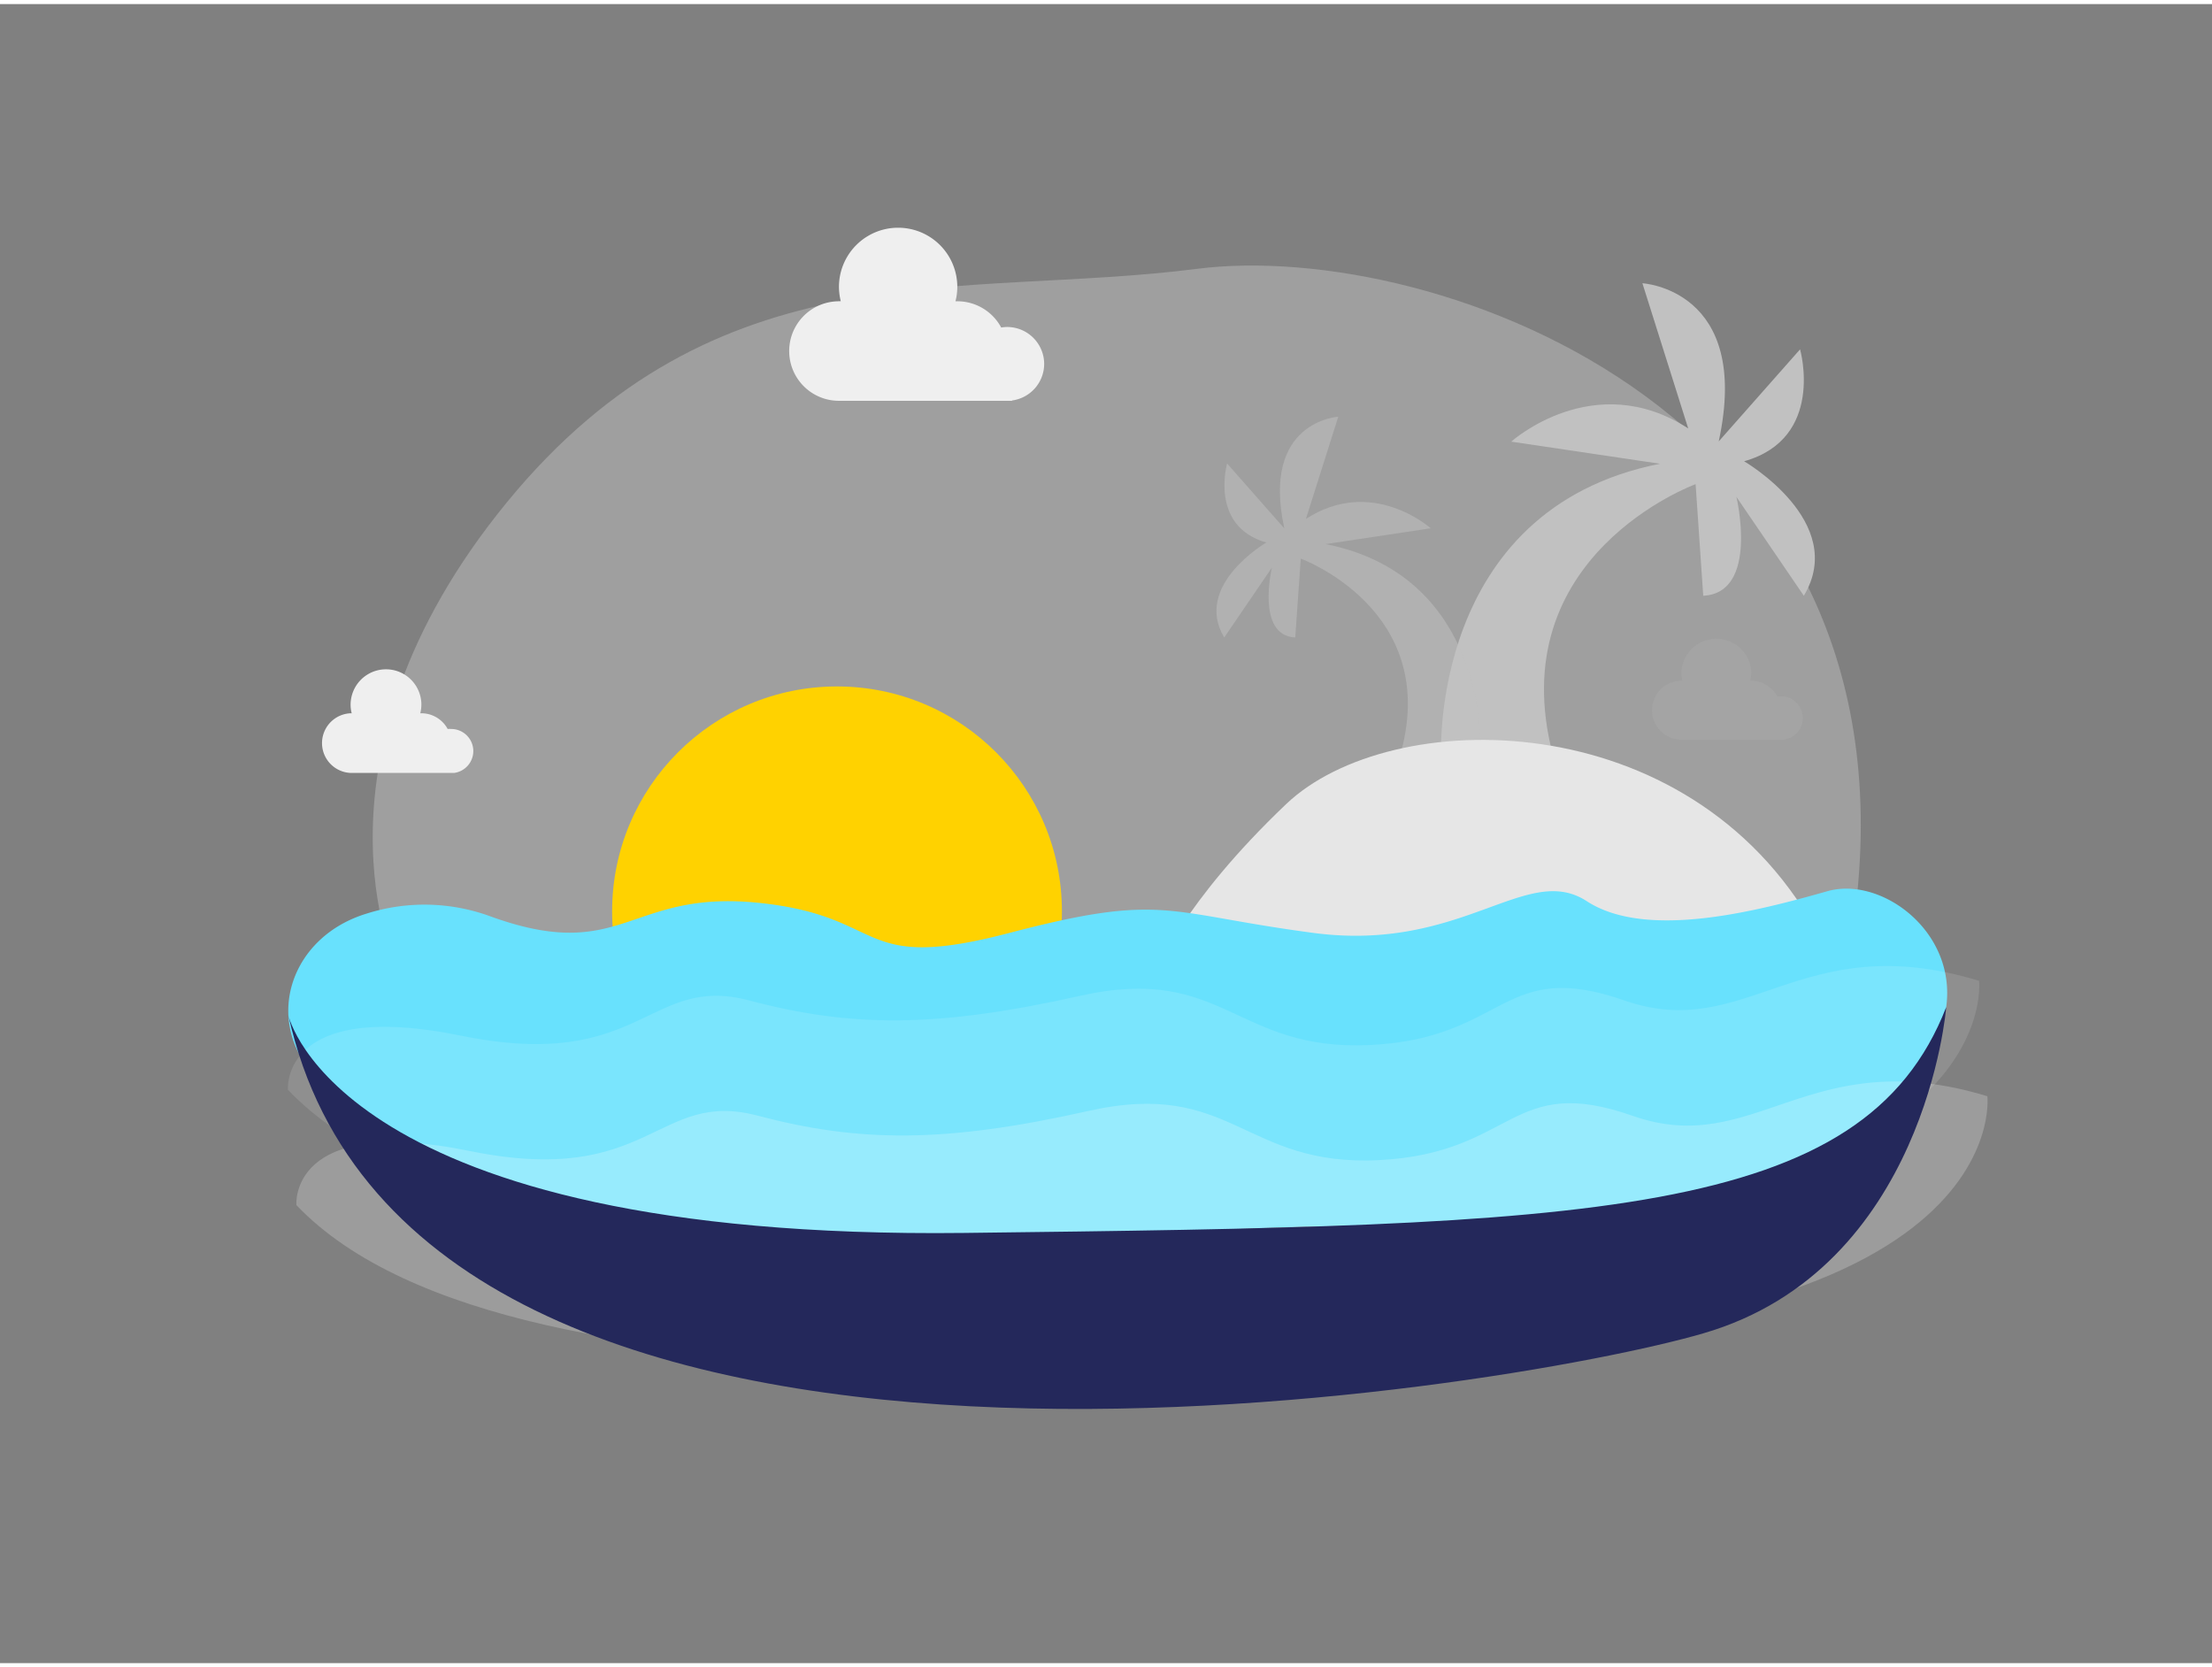 <svg id="Layer_1" data-name="Layer 1" xmlns="http://www.w3.org/2000/svg" viewBox="0 0 400 300" width="406" height="306" class="illustration"><rect x="0" y="0" width="400" height="300" fill="#808080" stroke="none"/><path d="M71.63,174s-17.93-37.52,20-83.87,82.08-36.79,124.85-42.26S350.67,74.14,334.62,170C334.62,170,200.62,229.69,71.63,174Z" fill="#e6e6e6" opacity="0.3"></path><path d="M260.6,136s-2.27-44.6,39.58-52.88l-26.9-4s14.94-13.43,32-2.39L297,50.48s19.77,1.09,13.8,28.6l14.71-16.65s4.6,16.1-10.12,20.24c0,0,18.84,10.94,10.8,24.32L314,89.11s4.14,17.37-6,17.88l-1.38-20.18S271.21,99.68,280.87,136Z" fill="#c1c1c1"></path><path d="M267.72,135s1.6-31.5-28-37.35l19-2.86s-10.55-9.48-22.57-1.69L242,74.62s-14,.77-9.75,20.2L221.9,83.07S218.65,94.43,229,97.36c0,0-13.3,7.72-7.62,17.18L230,101.9s-2.93,12.28,4.22,12.64l1-14.26s25,9.09,18.19,34.75Z" fill="#c1c1c1" opacity="0.54"></path><path d="M209.13,174.86s4.6-12.26,23.45-30.2,72.66-18.39,95.65,22.53C328.23,167.19,284.54,193.11,209.13,174.86Z" fill="#e6e6e6"></path><circle cx="151.36" cy="164.06" r="40.67" fill="#ffd200"></circle><path d="M188.82,65.08a6.7,6.7,0,0,0-6.69-6.69,6.38,6.38,0,0,0-1.08.1,9,9,0,0,0-7.94-4.75l-.33,0a10.58,10.58,0,0,0,.33-2.6,10.7,10.7,0,0,0-21.4,0,11.09,11.09,0,0,0,.33,2.6l-.33,0a9,9,0,0,0,0,18H183v-.06A6.69,6.69,0,0,0,188.82,65.08Z" fill="#efefef"></path><path d="M85.59,135.08a4,4,0,0,0-4-4,4.37,4.37,0,0,0-.64,0,5.4,5.4,0,0,0-4.75-2.84H76a6.51,6.51,0,0,0,.2-1.55,6.4,6.4,0,0,0-12.8,0,6,6,0,0,0,.2,1.55h-.2a5.4,5.4,0,0,0,0,10.79H82.11v0A4,4,0,0,0,85.59,135.08Z" fill="#efefef"></path><path d="M326,129.11a3.94,3.94,0,0,0-4-3.94,4.46,4.46,0,0,0-.63,0,5.33,5.33,0,0,0-4.68-2.8h-.2a6.41,6.41,0,0,0,.2-1.53,6.32,6.32,0,0,0-12.63,0,6.41,6.41,0,0,0,.19,1.53h-.19a5.32,5.32,0,1,0,0,10.64h18.46v0A3.94,3.94,0,0,0,326,129.11Z" fill="#c1c1c1" opacity="0.17"></path><path d="M56.6,193.49c-8.85-10.11-4-24.81,9.62-29a34.61,34.61,0,0,1,22.45.47c24.09,8.73,24.91-4.88,48.55-2.44s17.26,12.79,45.31,5.44,28.06-3.56,55,0,38.49-12.85,49.41-5.74,31.3,1.65,43.53-1.81S361.16,173.7,347,192.61,305.78,220.25,240.66,221C181.69,221.63,95.86,238.4,56.6,193.49Z" fill="#68e1fd"></path><path d="M52.07,196.33s-1.49-16.49,31.32-9.79,33.77-11.23,52.11-6.37,33.77,5,59.82-.84,28,10.14,52.59,8.89,23.64-15.8,45.84-8.05,31.77-13.41,64.13-3.55c0,0,5.84,48.89-126.85,44.33C231,221,92.15,238.51,52.07,196.33Z" fill="#fff" opacity="0.12"></path><path d="M53.6,217.18s-1.48-16.49,31.32-9.79S118.7,196.16,137,201s33.77,5,59.83-.85,28,10.15,52.58,8.89,23.65-15.8,45.84-8,31.78-13.41,64.13-3.55c0,0,5.84,48.89-126.84,44.33C232.57,241.8,93.69,259.35,53.6,217.18Z" fill="#fff" opacity="0.22"></path><path d="M52.17,182.94s9.11,40.6,122.24,39.27S337,219.82,351.94,181.37c0,0-3.71,47.32-43.94,59C273.41,250.49,74.62,284.56,52.17,182.94Z" fill="#24285b"></path></svg>